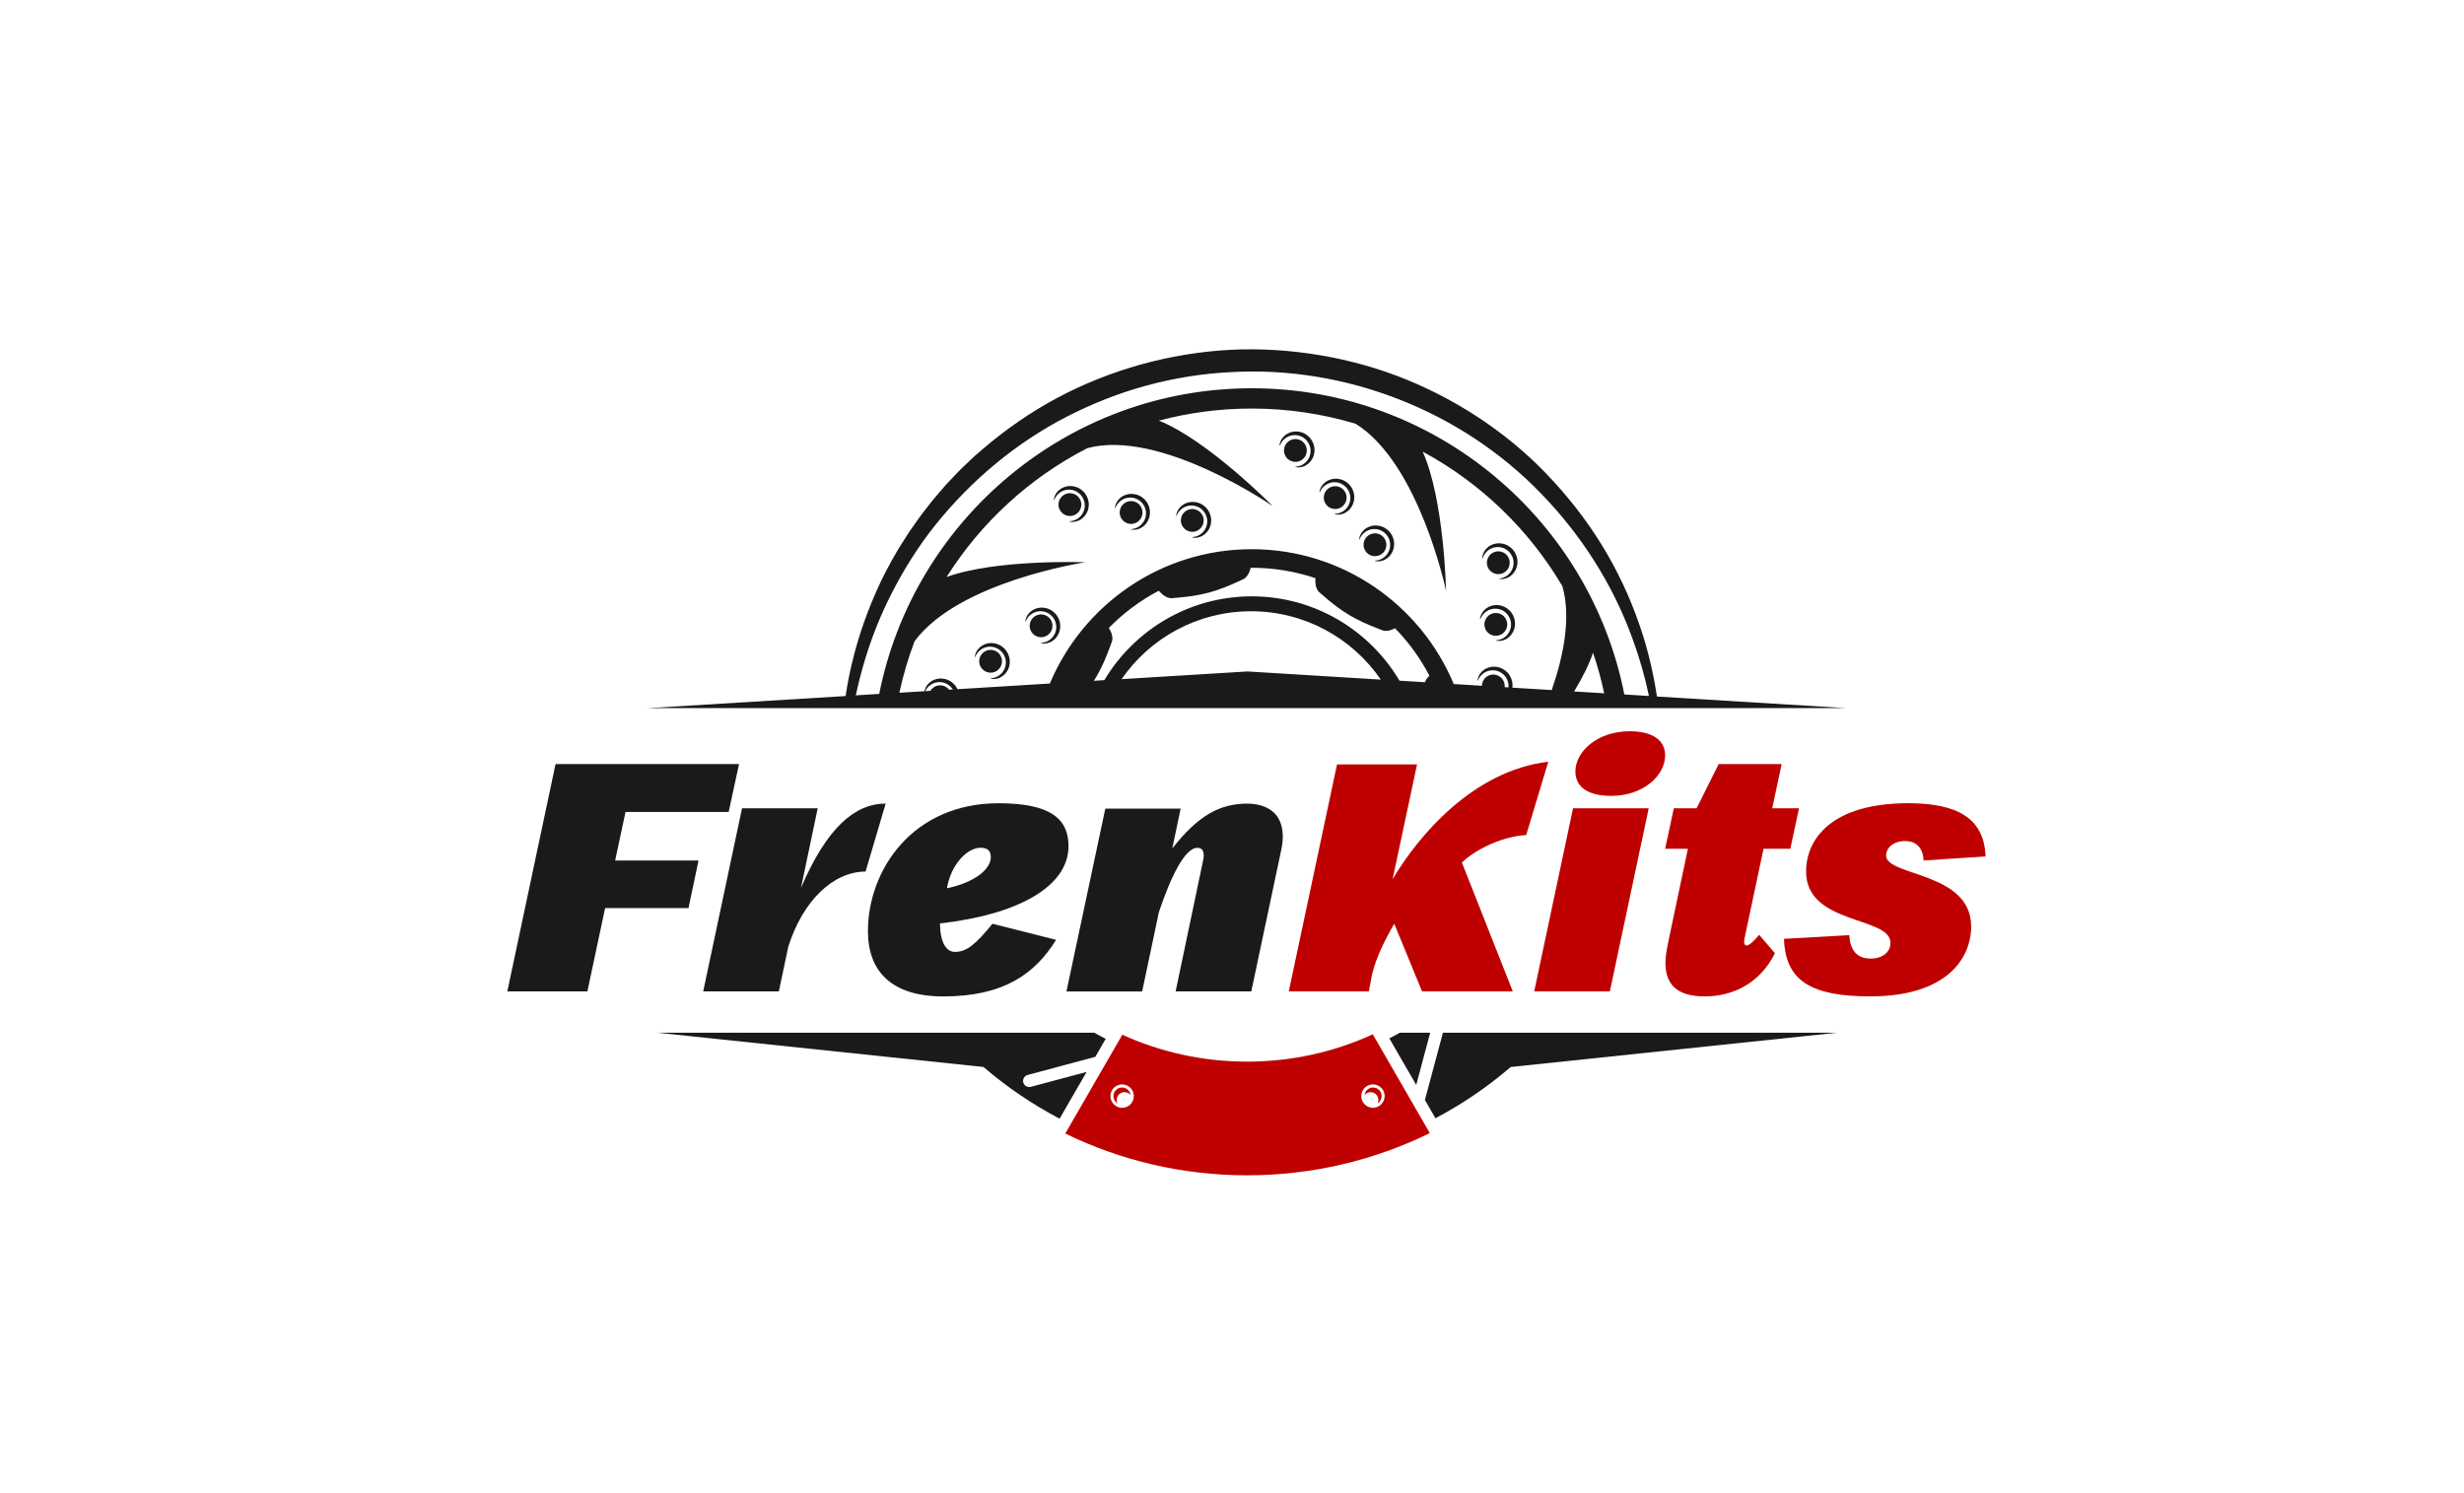 <?xml version="1.0" encoding="utf-8"?>
<!-- Generator: Adobe Illustrator 27.9.0, SVG Export Plug-In . SVG Version: 6.00 Build 0)  -->
<svg version="1.1" id="katman_1" xmlns="http://www.w3.org/2000/svg" xmlns:xlink="http://www.w3.org/1999/xlink" x="0px" y="0px"
	 viewBox="0 0 1024 620.5" style="enable-background:new 0 0 1024 620.5;" xml:space="preserve">
<style type="text/css">
	.st0{fill:#1A1A1A;}
	.st1{fill:#BF0000;}
</style>
<g>
	<g>
		<path class="st0" d="M451.59,445.52l-23.2,6.21c-1.35,0.36-2.76-0.45-3.13-1.81v0c-0.36-1.36,0.45-2.76,1.81-3.13l28.13-7.54
			l4.32-7.48c-1.6-0.81-3.18-1.65-4.74-2.53h-60.76c0,0,0,0,0,0l-0.01-0.01H273.11l135.6,14.24c9.66,8.3,20.26,15.53,31.64,21.49
			L451.59,445.52z"/>
		<path class="st0" d="M588.56,450.93l5.81-21.69h-12.6c-1.44,0.81-2.9,1.59-4.38,2.35L588.56,450.93z"/>
		<path class="st0" d="M273.11,294.32h117.04h14.39h227.47h135.3l-78.72-4.82c-1.27-8.55-3.19-17.02-5.77-25.3
			c-3.72-11.79-8.68-23.23-14.93-33.97c-6.22-10.75-13.7-20.79-22.11-29.97c-16.76-18.47-37.92-32.9-61.06-42.41
			c-11.59-4.74-23.73-8.11-36.07-10.21c-12.35-2.07-24.92-2.88-37.44-2.24c-25.03,1.36-49.75,8.2-71.84,19.97
			c-11.04,5.91-21.37,13.07-30.86,21.19l-3.54,3.06l-3.4,3.22c-1.12,1.09-2.29,2.12-3.36,3.26l-3.22,3.39
			c-2.19,2.22-4.14,4.67-6.19,7.01c-1.04,1.16-1.98,2.41-2.94,3.64l-2.87,3.69c-1.84,2.51-3.61,5.08-5.39,7.63l-2.5,3.94
			c-0.81,1.33-1.71,2.6-2.45,3.97c-3.12,5.38-6.06,10.87-8.53,16.57c-5.04,11.35-8.85,23.22-11.31,35.34
			c-0.54,2.66-0.99,5.34-1.39,8.02l-82.18,5.03H273.11z M394.43,286.66c-1.26-1.6-3.46-2.27-5.45-1.49
			c-1.01,0.39-1.81,1.1-2.33,1.96l-2.13,0.13c0.94-2.01,2.96-3.46,5.15-3.71c1.17-0.13,2.38,0.04,3.45,0.53
			c0.54,0.23,1.04,0.55,1.49,0.92c0.46,0.36,0.85,0.81,1.19,1.28c0.06,0.09,0.12,0.18,0.18,0.27L394.43,286.66z M397.92,286.45
			c-0.19-0.41-0.42-0.81-0.68-1.19c-0.44-0.6-0.95-1.14-1.55-1.6c-0.58-0.46-1.22-0.86-1.91-1.12c-1.38-0.53-2.89-0.68-4.3-0.38
			c-0.7,0.17-1.38,0.38-1.99,0.73c-0.61,0.35-1.18,0.76-1.65,1.26c-0.85,0.9-1.44,1.99-1.64,3.14l-10.44,0.64
			c1.58-7.34,3.7-14.48,6.31-21.37c18.3-24.92,70.98-32.86,70.98-32.86s-37.05-1.4-57.67,6.14c14.31-22.69,34.53-41.27,58.52-53.58
			c30.44-8.17,77.02,24.09,77.02,24.09s-26.98-27.39-47.3-35.52c12.3-3.27,25.23-5.02,38.56-5.02c15.02,0,29.53,2.21,43.21,6.33
			c26.42,16.36,37.57,69.41,37.57,69.41s-0.75-37.83-9.71-57.83c24.07,12.99,44.17,32.38,58.04,55.89
			c3.74,12.96,0.49,29.07-4.42,43.21l-16.36-1c0.06-0.46,0.09-0.92,0.07-1.39c-0.08-1.48-0.61-2.93-1.47-4.15
			c-0.45-0.6-0.97-1.14-1.56-1.58c-0.59-0.45-1.23-0.84-1.92-1.1c-1.38-0.51-2.9-0.66-4.3-0.34c-0.7,0.18-1.38,0.39-1.99,0.75
			c-0.6,0.36-1.17,0.77-1.64,1.27c-0.93,1-1.55,2.24-1.65,3.5l0,0.02c0,0.04,0.02,0.08,0.06,0.09c0.05,0.02,0.1-0.01,0.11-0.05
			c0.82-2.24,2.95-3.9,5.3-4.19c1.17-0.14,2.38,0.01,3.45,0.49c0.54,0.23,1.04,0.54,1.5,0.91c0.46,0.36,0.86,0.8,1.2,1.27
			c0.69,0.94,1.13,2.07,1.24,3.24c0.04,0.38,0.03,0.77,0,1.15l-1.6-0.1c0.24-2.24-1.16-4.4-3.4-5.05c-2.52-0.73-5.15,0.73-5.87,3.25
			c-0.12,0.41-0.17,0.82-0.18,1.23l-11.7-0.72c-13.71-32.88-46.19-56.05-83.98-56.05c-37.7,0-70.12,23.07-83.88,55.83L397.92,286.45
			z M666.68,288.16l-12.5-0.77c3.32-5.49,6.16-11.03,7.85-16.11C663.9,276.77,665.45,282.4,666.68,288.16z M462.28,264.99
			c-0.08-1.03-0.42-2.1-1-3.16c-0.15-0.3-0.31-0.57-0.47-0.84c6.05-6.17,13.04-11.4,20.75-15.46c0.32,0.38,0.66,0.71,1.02,1.05
			c0.9,0.86,1.85,1.47,2.78,1.79c0.9,0.35,1.71,0.26,2.5,0.18c0.19-0.02,0.38-0.04,0.59-0.05c5.44-0.43,9.98-1.14,13.86-2.18
			c3.89-1.04,8.18-2.67,13.11-4.99l0.47-0.21c0.75-0.33,1.52-0.67,2.12-1.43c0.68-0.78,1.2-1.78,1.54-2.94
			c0.08-0.25,0.15-0.5,0.22-0.75c0.15,0,0.29-0.01,0.44-0.01c9.25,0,18.15,1.52,26.46,4.31c-0.02,0.25-0.03,0.5-0.03,0.75l0.01,0.49
			c0,1.25,0.23,2.35,0.65,3.25c0.38,0.89,1,1.41,1.6,1.91c0.15,0.12,0.3,0.25,0.45,0.39c4.09,3.61,7.76,6.37,11.2,8.44
			c3.45,2.08,7.6,4.02,12.7,5.96l0.47,0.19c0.76,0.31,1.55,0.63,2.51,0.53c1.03-0.06,2.11-0.37,3.18-0.94
			c0.1-0.05,0.21-0.11,0.32-0.17c5.68,5.82,10.52,12.47,14.31,19.74c-0.05,0.05-0.11,0.11-0.16,0.16c-0.8,0.83-1.37,1.7-1.71,2.56
			l-10.57-0.65c-12.44-20.97-35.3-35.05-61.39-35.05c-26,0-48.79,13.99-61.26,34.83l-4.36,0.27c0.47-0.74,0.92-1.46,1.33-2.18
			c2.01-3.49,3.87-7.69,5.7-12.82l0.18-0.48c0.25-0.65,0.5-1.32,0.5-2.12C462.3,265.24,462.29,265.1,462.28,264.99z M573.85,282.47
			l-55.39-3.39l-52.35,3.2c11.8-17.05,31.5-28.22,53.8-28.22C542.3,254.06,562.06,265.31,573.85,282.47z M357.23,282.27
			c2.92-11.68,7.06-23.02,12.37-33.76c5.33-10.72,11.64-20.96,19.11-30.29c14.93-18.62,33.59-34.23,54.75-45.1
			c10.58-5.41,21.67-9.81,33.14-12.9c11.45-3.11,23.24-4.98,35.09-5.56c47.48-2.68,95.66,16.09,128.84,50.57
			c16.62,17.12,29.83,37.76,37.98,60.42c2.83,7.69,5.09,15.59,6.77,23.63l-10.23-0.63c-14.27-72.45-78.28-127.27-154.85-127.27
			c-76.49,0-140.45,54.7-154.81,127.04l-9.73,0.59C356.15,286.77,356.66,284.51,357.23,282.27z"/>
		<path class="st0" d="M642.53,429.24L642.53,429.24l-42.9,0c-0.01,0.12-0.04,0.24-0.07,0.37l-7.39,27.58l4.38,7.59
			c11.24-5.92,21.73-13.09,31.28-21.3l135.59-14.24H642.53z"/>
		<path class="st1" d="M518.28,441.25c-18.49,0-36.05-4-51.86-11.18l-23.71,41.07c22.83,11.12,48.47,17.36,75.57,17.36
			c27.25,0,53.02-6.31,75.94-17.54l-23.71-41.06C554.6,437.19,536.92,441.25,518.28,441.25z M466.34,460.44
			c-2.69,0-4.86-2.18-4.86-4.86c0-2.69,2.18-4.86,4.86-4.86c2.69,0,4.86,2.18,4.86,4.86C471.21,458.26,469.03,460.44,466.34,460.44z
			 M575.44,455.57c0,2.69-2.18,4.86-4.86,4.86c-2.69,0-4.86-2.18-4.86-4.86c0-2.69,2.18-4.86,4.86-4.86
			C573.26,450.71,575.44,452.89,575.44,455.57z"/>
		<path class="st1" d="M569.59,453.94c1.79,0,3.25,1.46,3.25,3.25c0,0.5-0.11,0.97-0.32,1.4c1-0.63,1.67-1.75,1.67-3.02
			c0-1.97-1.6-3.56-3.56-3.56c-1.81,0-3.31,1.35-3.53,3.1C567.69,454.4,568.59,453.94,569.59,453.94z"/>
		<path class="st1" d="M466.29,452.01c-1.97,0-3.56,1.59-3.56,3.56c0,1.27,0.67,2.39,1.67,3.02c-0.2-0.43-0.32-0.9-0.32-1.4
			c0-1.79,1.45-3.25,3.25-3.25c1,0,1.9,0.46,2.5,1.17C469.6,453.36,468.11,452.01,466.29,452.01z"/>
		<path class="st0" d="M615.13,257.36c0.05,0.02,0.1-0.01,0.11-0.05c0.79-2.25,2.9-3.94,5.24-4.26c1.17-0.15,2.38-0.02,3.46,0.45
			c0.54,0.22,1.05,0.53,1.51,0.89c0.47,0.35,0.87,0.79,1.22,1.26c0.71,0.93,1.16,2.06,1.28,3.23c0.13,1.17-0.08,2.37-0.57,3.44
			c-0.49,1.07-1.29,2-2.26,2.67c-0.98,0.67-2.14,1.06-3.32,1.13c-0.04,0-0.07,0.03-0.08,0.07c-0.01,0.05,0.02,0.09,0.07,0.1l0.02,0
			c1.24,0.27,2.61,0.06,3.84-0.53c1.22-0.61,2.3-1.59,3-2.85c0.73-1.24,1.04-2.73,0.97-4.2c-0.1-1.48-0.65-2.92-1.52-4.13
			c-0.45-0.59-0.98-1.12-1.58-1.56c-0.59-0.44-1.24-0.83-1.94-1.07c-1.39-0.5-2.9-0.62-4.3-0.28c-0.69,0.19-1.37,0.41-1.98,0.77
			c-0.6,0.37-1.16,0.78-1.62,1.29c-0.91,1.01-1.52,2.26-1.61,3.52l0,0.02C615.07,257.31,615.1,257.35,615.13,257.36z"/>
		<path class="st0" d="M626.2,260.83c0.73-2.52-0.73-5.15-3.25-5.87c-2.52-0.73-5.15,0.73-5.87,3.25c-0.73,2.52,0.73,5.15,3.25,5.87
			C622.85,264.8,625.48,263.34,626.2,260.83z"/>
		<path class="st0" d="M616.07,232.08c0.05,0.01,0.09-0.01,0.11-0.06c0.67-2.29,2.69-4.08,5.01-4.53c1.16-0.21,2.37-0.14,3.48,0.27
			c0.55,0.19,1.08,0.47,1.55,0.81c0.49,0.33,0.91,0.74,1.28,1.19c0.75,0.89,1.26,2,1.45,3.16c0.19,1.16,0.04,2.37-0.39,3.46
			c-0.44,1.09-1.18,2.07-2.12,2.78c-0.94,0.72-2.08,1.17-3.26,1.3c-0.04,0-0.07,0.03-0.08,0.07c-0.01,0.05,0.02,0.09,0.07,0.1
			l0.02,0c1.25,0.21,2.61-0.08,3.81-0.73c1.18-0.68,2.21-1.71,2.85-3.01c0.66-1.28,0.89-2.78,0.75-4.25
			c-0.18-1.47-0.8-2.88-1.74-4.04c-0.48-0.57-1.04-1.07-1.66-1.48c-0.62-0.41-1.28-0.76-1.99-0.97c-1.42-0.42-2.93-0.47-4.31-0.06
			c-0.68,0.22-1.35,0.48-1.93,0.88c-0.58,0.4-1.12,0.84-1.55,1.38c-0.86,1.06-1.4,2.33-1.42,3.6l0,0.02
			C616.01,232.04,616.03,232.07,616.07,232.08z"/>
		<path class="st0" d="M627.23,235.21c0.73-2.52-0.73-5.15-3.25-5.87c-2.52-0.73-5.15,0.73-5.87,3.25
			c-0.73,2.52,0.73,5.15,3.25,5.87C623.88,239.18,626.51,237.72,627.23,235.21z"/>
		<path class="st0" d="M564.91,224.21c0.05,0.02,0.1-0.01,0.11-0.05c0.81-2.24,2.93-3.91,5.28-4.22c1.17-0.14,2.38,0,3.45,0.48
			c0.54,0.22,1.05,0.53,1.5,0.9c0.47,0.36,0.86,0.79,1.21,1.27c0.7,0.94,1.14,2.07,1.25,3.24c0.12,1.17-0.1,2.37-0.6,3.43
			c-0.5,1.07-1.3,1.99-2.28,2.65c-0.98,0.66-2.15,1.04-3.33,1.1c-0.04,0-0.07,0.03-0.08,0.07c-0.01,0.05,0.02,0.09,0.07,0.11
			l0.02,0.01c1.24,0.28,2.61,0.08,3.84-0.49c1.22-0.6,2.31-1.57,3.03-2.83c0.74-1.24,1.06-2.72,1.01-4.19
			c-0.09-1.48-0.63-2.92-1.49-4.14c-0.45-0.59-0.97-1.13-1.57-1.57c-0.59-0.45-1.23-0.84-1.93-1.09c-1.39-0.51-2.9-0.64-4.3-0.32
			c-0.69,0.18-1.38,0.4-1.98,0.76c-0.6,0.36-1.17,0.77-1.63,1.28c-0.92,1-1.54,2.24-1.64,3.51l0,0.03
			C564.85,224.16,564.88,224.19,564.91,224.21z"/>
		<path class="st0" d="M575.67,224.31c-1.16-2.35-4.01-3.31-6.36-2.14c-2.35,1.16-3.31,4.01-2.14,6.36
			c1.16,2.35,4.01,3.31,6.36,2.14C575.88,229.5,576.84,226.66,575.67,224.31z"/>
		<path class="st0" d="M548.4,204.6c0.05,0.02,0.1,0,0.11-0.05c0.86-2.22,3.03-3.84,5.38-4.09c1.17-0.11,2.38,0.06,3.44,0.56
			c0.54,0.24,1.03,0.56,1.48,0.94c0.46,0.37,0.84,0.82,1.18,1.29c0.68,0.95,1.09,2.1,1.18,3.27c0.09,1.17-0.16,2.36-0.68,3.42
			c-0.53,1.05-1.35,1.96-2.35,2.59c-1,0.64-2.17,0.99-3.36,1.02c-0.04,0-0.07,0.03-0.08,0.07c-0.01,0.05,0.02,0.09,0.06,0.11
			l0.02,0.01c1.23,0.31,2.6,0.14,3.85-0.4c1.24-0.57,2.35-1.52,3.09-2.75c0.77-1.22,1.13-2.69,1.11-4.17
			c-0.05-1.48-0.56-2.94-1.39-4.17c-0.44-0.6-0.94-1.15-1.53-1.61c-0.58-0.46-1.21-0.87-1.9-1.13c-1.37-0.54-2.88-0.71-4.29-0.42
			c-0.7,0.16-1.38,0.36-2,0.71c-0.61,0.35-1.18,0.75-1.66,1.24c-0.95,0.98-1.59,2.21-1.72,3.47l0,0.02
			C548.34,204.55,548.37,204.58,548.4,204.6z"/>
		<path class="st0" d="M556.99,211.07c2.35-1.16,3.31-4.01,2.14-6.36c-1.16-2.35-4.01-3.31-6.36-2.14
			c-2.35,1.16-3.31,4.01-2.14,6.36C551.8,211.28,554.65,212.24,556.99,211.07z"/>
		<path class="st0" d="M531.84,185.18c0.05,0.02,0.1-0.01,0.11-0.05c0.8-2.25,2.92-3.92,5.26-4.23c1.17-0.15,2.38,0,3.45,0.47
			c0.54,0.22,1.05,0.53,1.5,0.9c0.47,0.36,0.87,0.79,1.21,1.26c0.7,0.94,1.14,2.07,1.26,3.23c0.12,1.17-0.1,2.37-0.59,3.44
			c-0.5,1.07-1.3,1.99-2.28,2.66c-0.98,0.66-2.14,1.05-3.33,1.11c-0.04,0-0.07,0.03-0.08,0.07c-0.01,0.05,0.02,0.09,0.07,0.1
			l0.02,0.01c1.24,0.28,2.61,0.07,3.84-0.5c1.22-0.61,2.31-1.58,3.02-2.84c0.73-1.24,1.05-2.72,0.99-4.2
			c-0.09-1.48-0.64-2.92-1.5-4.14c-0.45-0.59-0.97-1.13-1.57-1.57c-0.59-0.45-1.23-0.84-1.93-1.08c-1.39-0.5-2.9-0.64-4.3-0.31
			c-0.69,0.18-1.37,0.4-1.98,0.76c-0.6,0.36-1.16,0.78-1.63,1.28c-0.92,1-1.53,2.25-1.63,3.51l0,0.02
			C531.78,185.12,531.8,185.16,531.84,185.18z"/>
		<path class="st0" d="M542.6,185.12c-1.16-2.35-4.01-3.31-6.36-2.14c-2.35,1.16-3.31,4.01-2.14,6.36c1.16,2.35,4.01,3.31,6.36,2.14
			C542.8,190.32,543.76,187.47,542.6,185.12z"/>
		<path class="st0" d="M488.85,214.47c0.05,0.02,0.1-0.01,0.11-0.05c0.8-2.25,2.91-3.93,5.25-4.25c1.17-0.15,2.38-0.01,3.46,0.45
			c0.54,0.22,1.05,0.53,1.51,0.89c0.47,0.35,0.87,0.79,1.22,1.26c0.7,0.93,1.15,2.06,1.28,3.23c0.12,1.17-0.09,2.37-0.58,3.44
			c-0.49,1.07-1.29,2-2.27,2.67c-0.98,0.67-2.14,1.05-3.32,1.12c-0.04,0-0.07,0.03-0.08,0.07c-0.01,0.05,0.02,0.09,0.07,0.1
			l0.02,0.01c1.24,0.27,2.61,0.06,3.84-0.52c1.22-0.61,2.3-1.59,3.01-2.85c0.73-1.24,1.04-2.73,0.98-4.2
			c-0.1-1.48-0.65-2.92-1.51-4.13c-0.45-0.59-0.98-1.12-1.58-1.56c-0.59-0.44-1.24-0.83-1.94-1.08c-1.39-0.5-2.9-0.62-4.3-0.29
			c-0.69,0.18-1.37,0.4-1.98,0.77c-0.6,0.37-1.16,0.78-1.62,1.29c-0.92,1.01-1.52,2.25-1.61,3.52l0,0.02
			C488.79,214.41,488.81,214.45,488.85,214.47z"/>
		<path class="st0" d="M499.92,218.02c0.95-2.44-0.27-5.19-2.71-6.14c-2.44-0.95-5.19,0.27-6.14,2.71
			c-0.95,2.44,0.27,5.19,2.71,6.14C496.23,221.68,498.97,220.47,499.92,218.02z"/>
		<path class="st0" d="M463.41,211.21c0.05,0.02,0.1-0.01,0.11-0.05c0.78-2.25,2.89-3.95,5.23-4.28c1.17-0.16,2.38-0.03,3.46,0.43
			c0.54,0.22,1.05,0.52,1.51,0.88c0.47,0.35,0.87,0.78,1.22,1.25c0.71,0.93,1.16,2.06,1.29,3.22c0.13,1.17-0.08,2.37-0.56,3.44
			c-0.49,1.07-1.28,2.01-2.25,2.68c-0.97,0.67-2.13,1.07-3.32,1.14c-0.04,0-0.07,0.03-0.08,0.07c-0.01,0.05,0.02,0.09,0.07,0.1
			l0.02,0c1.24,0.27,2.61,0.05,3.84-0.54c1.22-0.62,2.3-1.6,2.99-2.86c0.72-1.24,1.03-2.73,0.96-4.21c-0.1-1.48-0.66-2.92-1.54-4.12
			c-0.46-0.59-0.98-1.12-1.59-1.56c-0.59-0.44-1.24-0.82-1.94-1.07c-1.39-0.49-2.91-0.61-4.3-0.27c-0.69,0.19-1.37,0.41-1.97,0.78
			c-0.6,0.37-1.16,0.79-1.61,1.3c-0.91,1.01-1.51,2.26-1.59,3.53l0,0.03C463.35,211.16,463.38,211.19,463.41,211.21z"/>
		<path class="st0" d="M474.49,214.73c0.95-2.44-0.27-5.19-2.71-6.14c-2.44-0.95-5.19,0.27-6.14,2.71
			c-0.95,2.44,0.27,5.19,2.71,6.14C470.8,218.39,473.55,217.18,474.49,214.73z"/>
		<path class="st0" d="M452.48,209.28c-0.09-1.48-0.64-2.92-1.5-4.14c-0.45-0.59-0.97-1.13-1.57-1.57
			c-0.59-0.45-1.23-0.84-1.93-1.08c-1.39-0.5-2.9-0.64-4.3-0.31c-0.69,0.18-1.37,0.4-1.98,0.76c-0.6,0.36-1.16,0.78-1.63,1.28
			c-0.92,1-1.53,2.25-1.63,3.51l0,0.03c0,0.04,0.02,0.08,0.06,0.09c0.05,0.02,0.1-0.01,0.11-0.05c0.8-2.25,2.92-3.92,5.26-4.23
			c1.17-0.15,2.38-0.01,3.45,0.47c0.54,0.22,1.05,0.53,1.5,0.9c0.47,0.36,0.87,0.79,1.21,1.26c0.7,0.94,1.14,2.07,1.26,3.23
			c0.12,1.17-0.1,2.37-0.59,3.44c-0.5,1.07-1.3,1.99-2.28,2.66c-0.98,0.66-2.14,1.05-3.33,1.11c-0.04,0-0.07,0.03-0.08,0.07
			c-0.01,0.05,0.02,0.09,0.07,0.1l0.02,0.01c1.24,0.28,2.61,0.07,3.84-0.51c1.22-0.61,2.31-1.58,3.02-2.84
			C452.23,212.24,452.54,210.75,452.48,209.28z"/>
		<path class="st0" d="M449.06,211.44c0.95-2.44-0.27-5.19-2.71-6.14c-2.44-0.95-5.19,0.27-6.14,2.71
			c-0.95,2.44,0.27,5.19,2.71,6.14C445.37,215.1,448.12,213.89,449.06,211.44z"/>
		<path class="st0" d="M436.53,266.89c1.23-0.59,2.33-1.55,3.05-2.8c0.75-1.23,1.09-2.71,1.05-4.18c-0.07-1.48-0.6-2.93-1.45-4.15
			c-0.44-0.6-0.96-1.14-1.55-1.59c-0.58-0.45-1.22-0.85-1.92-1.11c-1.38-0.52-2.89-0.67-4.3-0.36c-0.7,0.17-1.38,0.38-1.99,0.74
			c-0.61,0.36-1.17,0.76-1.64,1.26c-0.93,0.99-1.56,2.23-1.67,3.49l0,0.02c0,0.04,0.02,0.08,0.06,0.09c0.05,0.02,0.1-0.01,0.11-0.05
			c0.83-2.24,2.97-3.88,5.32-4.16c1.17-0.13,2.38,0.02,3.45,0.51c0.54,0.23,1.04,0.54,1.49,0.92c0.46,0.36,0.86,0.8,1.2,1.28
			c0.69,0.94,1.12,2.08,1.22,3.25c0.11,1.17-0.13,2.36-0.63,3.43c-0.51,1.06-1.32,1.98-2.31,2.63c-0.99,0.65-2.16,1.02-3.34,1.07
			c-0.04,0-0.07,0.03-0.08,0.07c-0.01,0.05,0.02,0.09,0.06,0.11l0.02,0.01C433.91,267.64,435.28,267.45,436.53,266.89z"/>
		<path class="st0" d="M437.08,258.39c-0.95-2.44-3.7-3.65-6.14-2.7c-2.44,0.95-3.65,3.7-2.7,6.14c0.95,2.44,3.7,3.65,6.14,2.7
			C436.82,263.58,438.03,260.83,437.08,258.39z"/>
		<path class="st0" d="M418.17,270.44c-0.45-0.59-0.97-1.13-1.56-1.58c-0.59-0.45-1.23-0.84-1.93-1.09c-1.39-0.51-2.9-0.65-4.3-0.33
			c-0.69,0.18-1.38,0.39-1.98,0.75c-0.6,0.36-1.17,0.77-1.63,1.28c-0.93,1-1.54,2.24-1.64,3.51l0,0.02c0,0.04,0.02,0.08,0.06,0.09
			c0.05,0.02,0.1-0.01,0.11-0.05c0.82-2.24,2.94-3.91,5.29-4.2c1.17-0.14,2.38,0.01,3.45,0.48c0.54,0.23,1.05,0.54,1.5,0.91
			c0.46,0.36,0.86,0.8,1.21,1.27c0.7,0.94,1.13,2.07,1.25,3.24c0.11,1.17-0.11,2.37-0.61,3.43c-0.5,1.07-1.31,1.99-2.29,2.65
			c-0.98,0.66-2.15,1.04-3.33,1.09c-0.04,0-0.07,0.03-0.08,0.07c-0.01,0.05,0.02,0.09,0.07,0.11l0.02,0.01
			c1.23,0.28,2.61,0.09,3.84-0.48c1.22-0.6,2.32-1.57,3.03-2.82c0.74-1.23,1.07-2.72,1.01-4.19
			C419.56,273.11,419.02,271.66,418.17,270.44z"/>
		<path class="st0" d="M416.1,273.13c-0.95-2.44-3.7-3.65-6.14-2.7c-2.44,0.95-3.65,3.7-2.7,6.14c0.95,2.44,3.7,3.65,6.14,2.7
			C415.84,278.32,417.05,275.57,416.1,273.13z"/>
	</g>
	<g>
		<path class="st0" d="M210.84,412.06l20.04-94.48h76.25l-4.31,19.9h-42.86l-4.31,20.18h34.65l-4.17,19.76h-34.65l-7.37,34.65
			H210.84z"/>
		<path class="st0" d="M292.24,412.06l16.14-76.11h31.45l-6.96,33.12c10.71-25.05,22.4-35.07,35.2-35.07l-8.35,28.25
			c-13.5,0-26.16,12.25-32.14,31.31l-3.9,18.51H292.24z"/>
		<path class="st0" d="M360.7,387.01c0-25.32,18.51-53.15,54.27-53.15c21.85,0,29.08,6.68,29.08,17.81
			c0,16.98-21.29,28.53-53.43,32.14c0.14,8.07,2.64,11.83,6.26,11.83c4.87,0,8.63-3.2,15.58-11.69l26.44,6.68
			c-8.91,14.33-21.99,23.52-46.89,23.52C370.85,414.15,360.7,403.99,360.7,387.01z M411.76,356.26c0-2.78-1.39-3.9-4.31-3.9
			c-5.43,0-12.24,6.82-13.91,16.84C404.81,366.84,411.76,361.41,411.76,356.26z"/>
		<path class="st0" d="M443.21,412.06l16.14-75.97h31.31l-3.48,16.56C497.89,339.01,506.8,334,518.63,334
			c9.46,0.28,14.47,5.15,14.47,13.78c0,1.95-0.28,4.04-0.83,6.4l-12.25,57.89h-31.45l11.27-53.71c0.28-1.11,0.42-2.09,0.42-2.78
			c0-2.23-0.97-3.2-2.64-3.2c-5.29,0-11.13,12.25-16,26.72l-6.96,32.98H443.21z"/>
		<path class="st1" d="M535.6,412.06l20.04-94.34h33.26l-10.16,47.73c10.58-17.95,33.53-45.22,64.7-48.84l-9.18,30.47
			c-8.91,0.42-20.32,5.29-26.72,11.41l21.15,53.57h-37.71l-11.55-28.11c-4.04,6.82-7.65,14.47-9.18,20.87l-1.39,7.24H535.6z"/>
		<path class="st1" d="M637.59,412.06l16.14-76.11h31.45l-16.14,76.11H637.59z M654.71,320.64c0-8.21,9.04-16.7,22.54-16.7
			c9.6,0,14.75,3.76,14.75,10.02c0,8.35-9.04,16.84-22.4,16.84C659.86,330.8,654.71,327.04,654.71,320.64z"/>
		<path class="st1" d="M692.14,400.23c0-2.37,0.42-5.29,1.11-8.49l8.21-38.96H692l3.62-16.84h9.46l9.18-18.37h26.16l-3.9,18.37
			h11.13l-3.62,16.84h-11.13l-7.65,36.04c-0.28,1.25-0.42,2.09-0.42,2.64c0,0.97,0.42,1.53,0.97,1.53c0.97,0,2.64-1.25,5.29-4.45
			l6.54,7.65c-6.12,12.38-17.39,17.95-29.08,17.95C697.01,414.15,692.14,409.28,692.14,400.23z"/>
		<path class="st1" d="M741.4,390.21l27.13-1.53c0.42,7.24,4.04,9.74,8.91,9.74c5.01,0,8.21-2.78,8.21-6.54
			c0-11.13-35.07-7.37-35.07-29.64c0-13.5,10.58-28.39,42.44-28.39c20.04,0,31.59,5.98,32.14,22.12l-25.74,1.67
			c-0.28-5.57-3.34-8.07-7.65-8.07c-5.01,0-7.93,2.92-7.93,5.98c0,8.77,35.34,6.68,35.34,29.5c0,13.64-10.58,29.08-41.88,29.08
			C752.81,414.15,741.95,407.75,741.4,390.21z"/>
	</g>
</g>
</svg>
